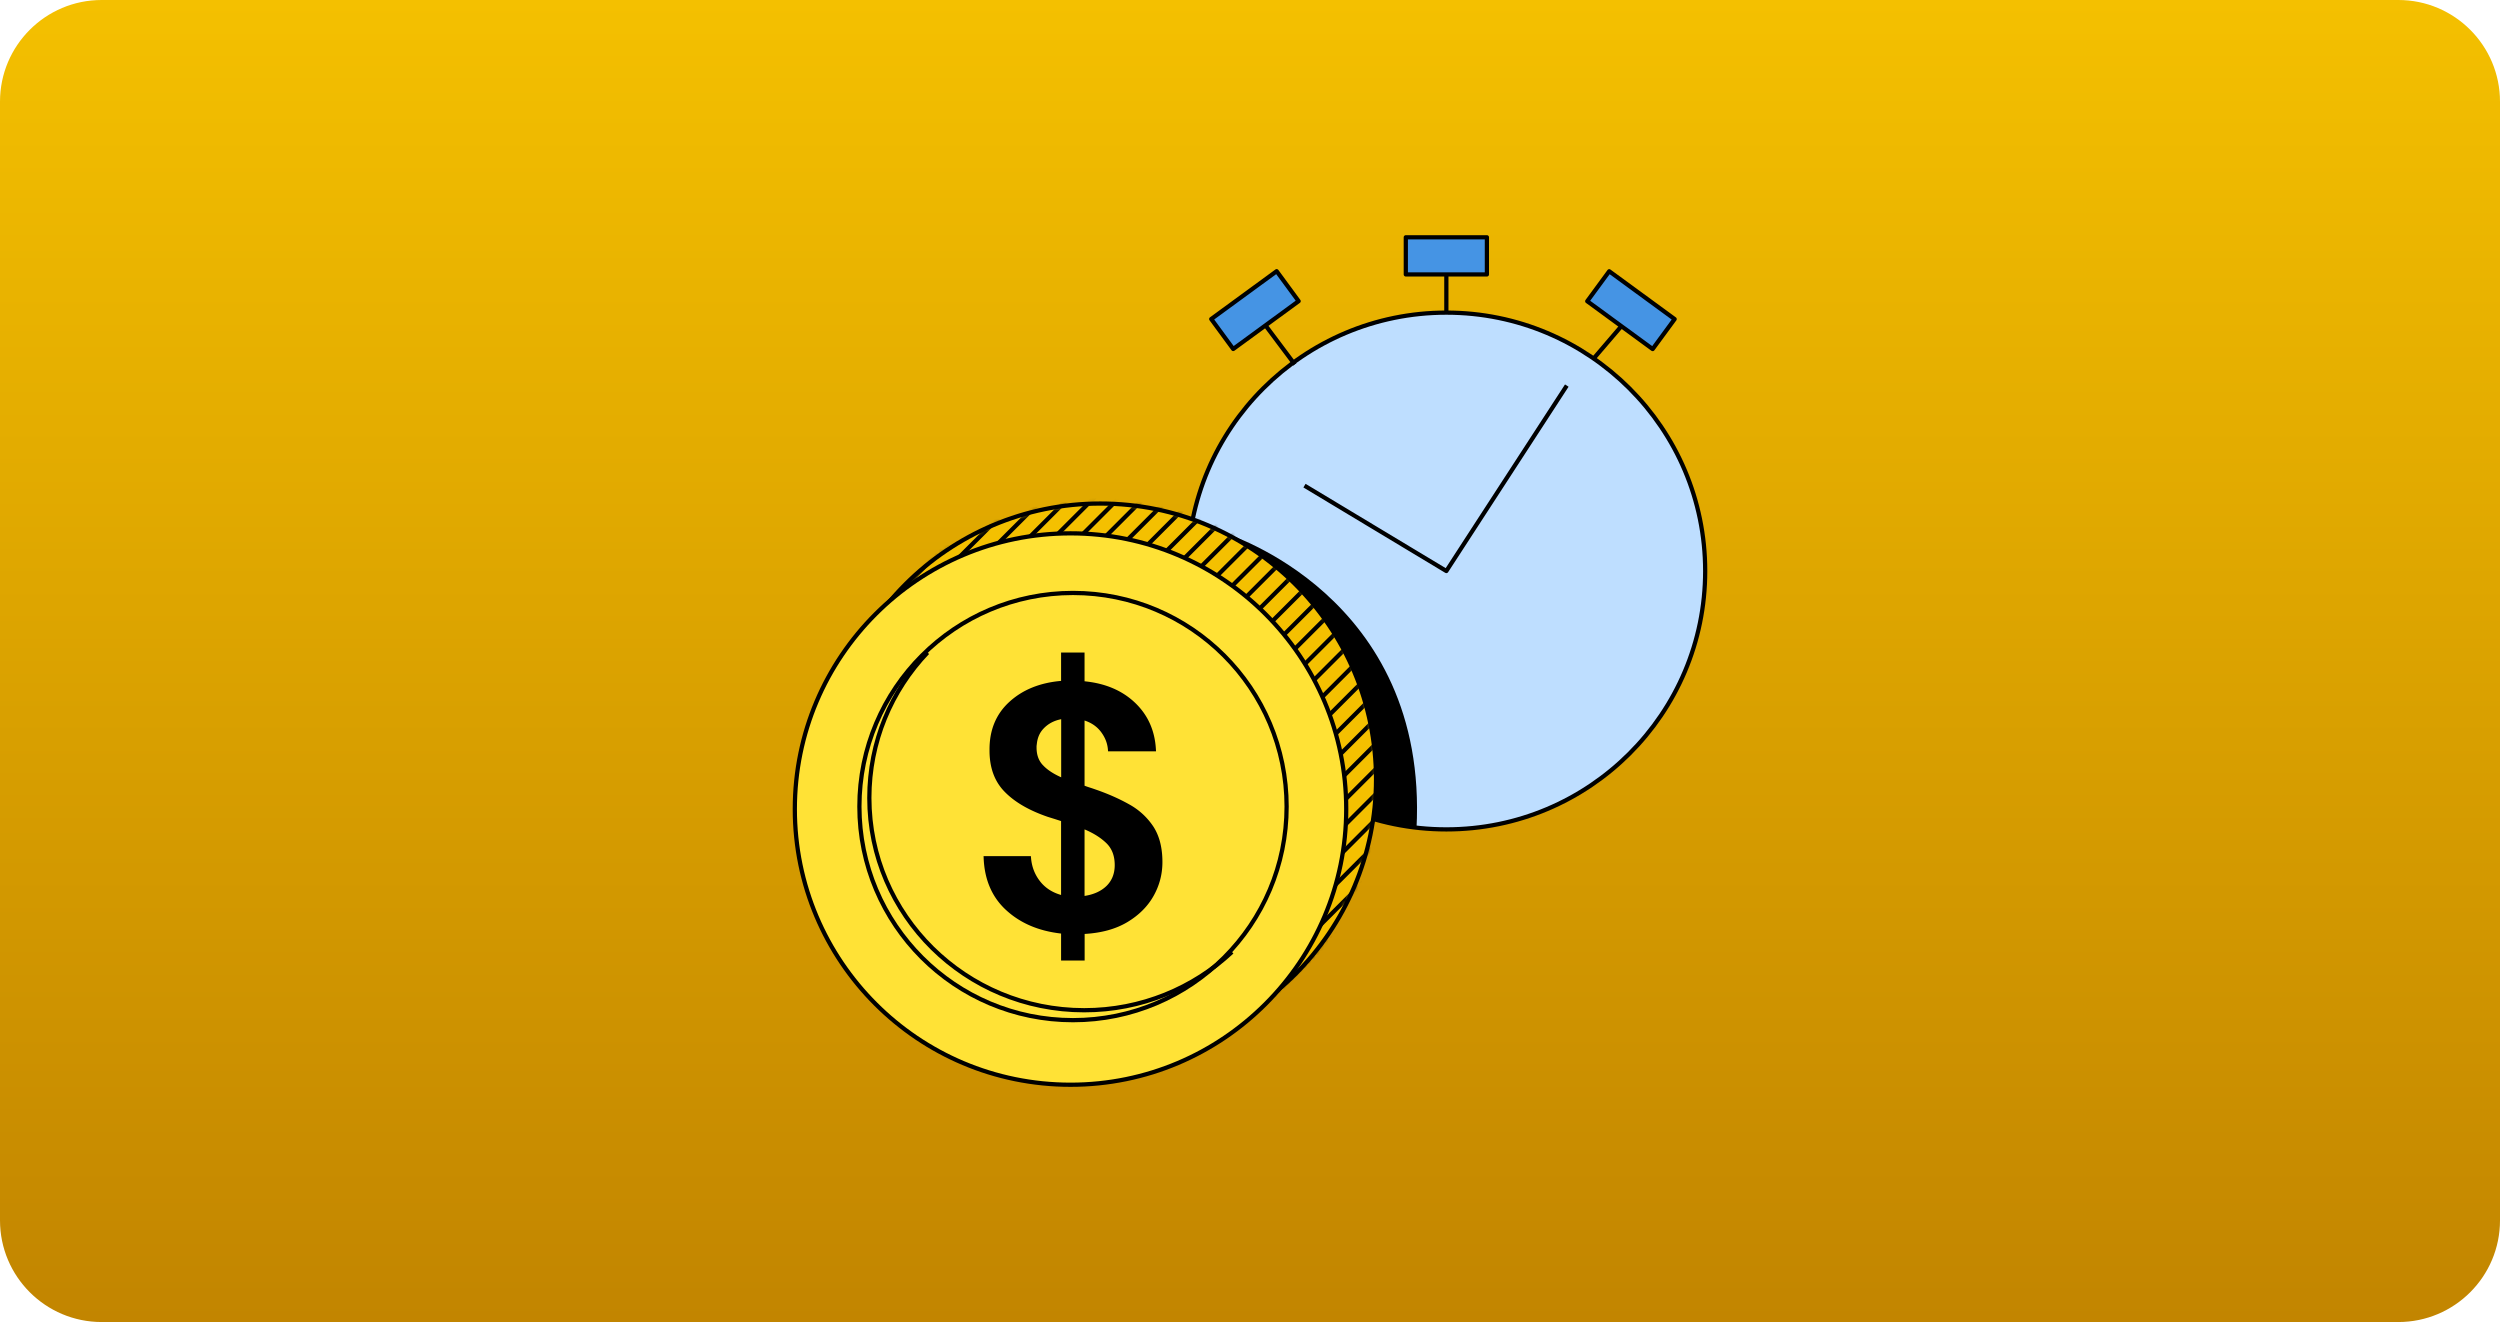 <svg xmlns="http://www.w3.org/2000/svg" width="590" height="312" fill="none" xmlns:v="https://vecta.io/nano"><style><![CDATA[.B{stroke:#000}.C{stroke-linejoin:bevel}.D{stroke-linejoin:round}.E{fill:#4594e4}.F{stroke-miterlimit:10}]]></style><path d="M0 24C0 10.745 10.745 0 24 0h542c13.255 0 24 10.745 24 24v264c0 13.255-10.745 24-24 24H24c-13.255 0-24-10.745-24-24V24z" fill="url(#B)"/><g class="B"><path d="M341.339 195.737c33.736 0 61.085-27.301 61.085-60.978s-27.349-60.978-61.085-60.978-61.085 27.301-61.085 60.978 27.349 60.978 61.085 60.978z" fill="#bedeff" class="C"/><path d="M369.763 90.998l-19.534 30.066-8.892 13.695-33.478-20.148" class="D"/><path d="M341.338 73.809v-9.862" class="C"/><path d="M350.908 56H331.77v8.763h19.138V56z" class="D E"/><path d="M375.908 84.836l7.034-8.206" class="C"/><path d="M395.215 75.307l-15.44-11.289-5.187 7.07 15.44 11.289 5.187-7.07z" class="D E"/><path d="M305.567 86.008l-7.034-9.379" class="C"/><path d="M291.039 82.361l15.44-11.289-5.188-7.07-15.44 11.289 5.188 7.07z" class="D E"/></g><path d="M334.29 195.624c2.931-55.101-45.136-69.756-45.136-69.756v4.104l7.034 7.034 14.069 14.654 13.482 41.619 10.551 2.345z" fill="#000"/><path d="M259.677 248.966c35.935 0 65.066-29.131 65.066-65.066s-29.131-65.066-65.066-65.066-65.066 29.131-65.066 65.066 29.131 65.066 65.066 65.066z" fill="#f4c000" class="B F"/><mask id="A" maskUnits="userSpaceOnUse" x="194" y="118" width="131" height="131"><path d="M259.773 119.369c35.606 0 64.469 28.864 64.469 64.469s-28.863 64.469-64.469 64.469-64.468-28.864-64.468-64.469 28.863-64.469 64.468-64.469z" fill="#fff" stroke="#fff"/></mask><g mask="url(#A)" class="B F"><path d="M366.48 169.348L244 291.828m119.517-125.445l-122.48 122.479m119.515-125.445l-122.48 122.48m119.511-125.445l-122.479 122.48M354.62 157.487L232.141 279.966m119.512-125.445l-122.479 122.48m119.515-125.445l-122.48 122.479m119.517-125.444L223.246 271.07m119.511-125.445l-122.48 122.48M339.792 142.66l-122.48 122.479m119.515-125.445l-122.479 122.48m119.514-125.445l-122.479 122.48m119.514-125.445L208.418 256.243m119.511-125.445l-122.48 122.48m119.517-125.445l-122.48 122.479m119.515-125.445l-122.48 122.48M319.035 121.88L196.533 244.382M316.07 118.914L193.568 241.416m119.537-125.467L190.604 238.451m119.533-125.468L187.635 235.485m119.537-125.467L184.67 232.52m119.539-125.468L181.707 229.554m119.535-125.467L178.74 226.589m119.535-125.467L175.773 223.624m119.54-125.467L172.811 220.658M292.346 95.191L169.844 217.693M289.381 92.226L166.879 214.728M286.416 89.26L163.914 211.762M283.449 86.295L160.947 208.797M280.484 83.329L157.982 205.831M277.52 80.364L155.018 202.866M274.555 77.399L152.053 199.901"/></g><g class="B"><g class="F"><g fill="#ffe236"><path d="M252.644 256c35.935 0 65.066-29.131 65.066-65.066s-29.131-65.066-65.066-65.066-65.066 29.131-65.066 65.066S216.709 256 252.644 256z"/><path d="M253.23 240.759c27.841 0 50.411-22.57 50.411-50.411s-22.57-50.411-50.411-50.411-50.412 22.569-50.412 50.411 22.57 50.411 50.412 50.411z"/></g><path d="M290.746 224.667c-9.092 8.517-21.373 13.748-34.875 13.748-28 0-50.707-22.444-50.707-50.119 0-13.256 5.202-25.327 13.728-34.291"/></g><path d="M255.453 212.023l.576-.089c2.27-.351 4.116-1.177 5.496-2.533l.003-.003c1.285-1.284 1.959-2.911 2.038-4.843l.008-.391c-.004-2.311-.697-4.16-2.141-5.556h-.001c-1.365-1.317-3.139-2.433-5.286-3.333l-.693-.29v17.038zm-5.112-42.783c-1.812.358-3.287 1.15-4.449 2.385-.948 1.006-1.491 2.241-1.672 3.679l-.092-.092v1.207c0 1.862.552 3.42 1.722 4.593v.001c1.1 1.147 2.586 2.082 4.383 2.888l.705.317v-15.096l-.597.118zm-16.313 7.895c-.066-4.618 1.446-8.296 4.473-11.081 3.047-2.805 7.029-4.441 11.957-4.863l.457-.039v-6.647h4.538v6.73l.45.045c4.882.488 8.772 2.169 11.729 5.036 2.838 2.753 4.406 6.231 4.66 10.506h-10.329c-.131-1.522-.674-2.925-1.602-4.219-1.039-1.449-2.465-2.46-4.256-3.033l-.652-.208v16.42l.327.121c.435.16.895.321 1.334.459.421.133.866.289 1.32.448h.001c2.847.985 5.441 2.127 7.785 3.443l.004.002a15.67 15.67 0 0 1 5.541 5.075v.001c1.358 2.091 2.067 4.769 2.067 8.11 0 2.784-.679 5.366-2.038 7.776-1.353 2.4-3.366 4.396-6.014 5.984-2.651 1.577-5.915 2.487-9.833 2.709l-.471.028v6.253h-4.561v-6.318l-.443-.051c-5.27-.6-9.505-2.438-12.783-5.494-3.146-2.934-4.837-6.854-5.045-11.787h10.185c.186 2.11.884 3.97 2.101 5.585 1.314 1.743 3.105 2.932 5.348 3.569l.637.181v-18.471l-.349-.11-1.543-.499-1.586-.492c-4.428-1.52-7.743-3.474-10.022-5.839l-.002-.002c-2.243-2.306-3.385-5.403-3.385-9.321v-.007z" fill="#000"/></g><defs><linearGradient id="B" x1="295" y1="0" x2="295" y2="312" gradientUnits="userSpaceOnUse"><stop stop-color="#f4c000"/><stop offset="1" stop-color="#c28500"/></linearGradient></defs></svg>